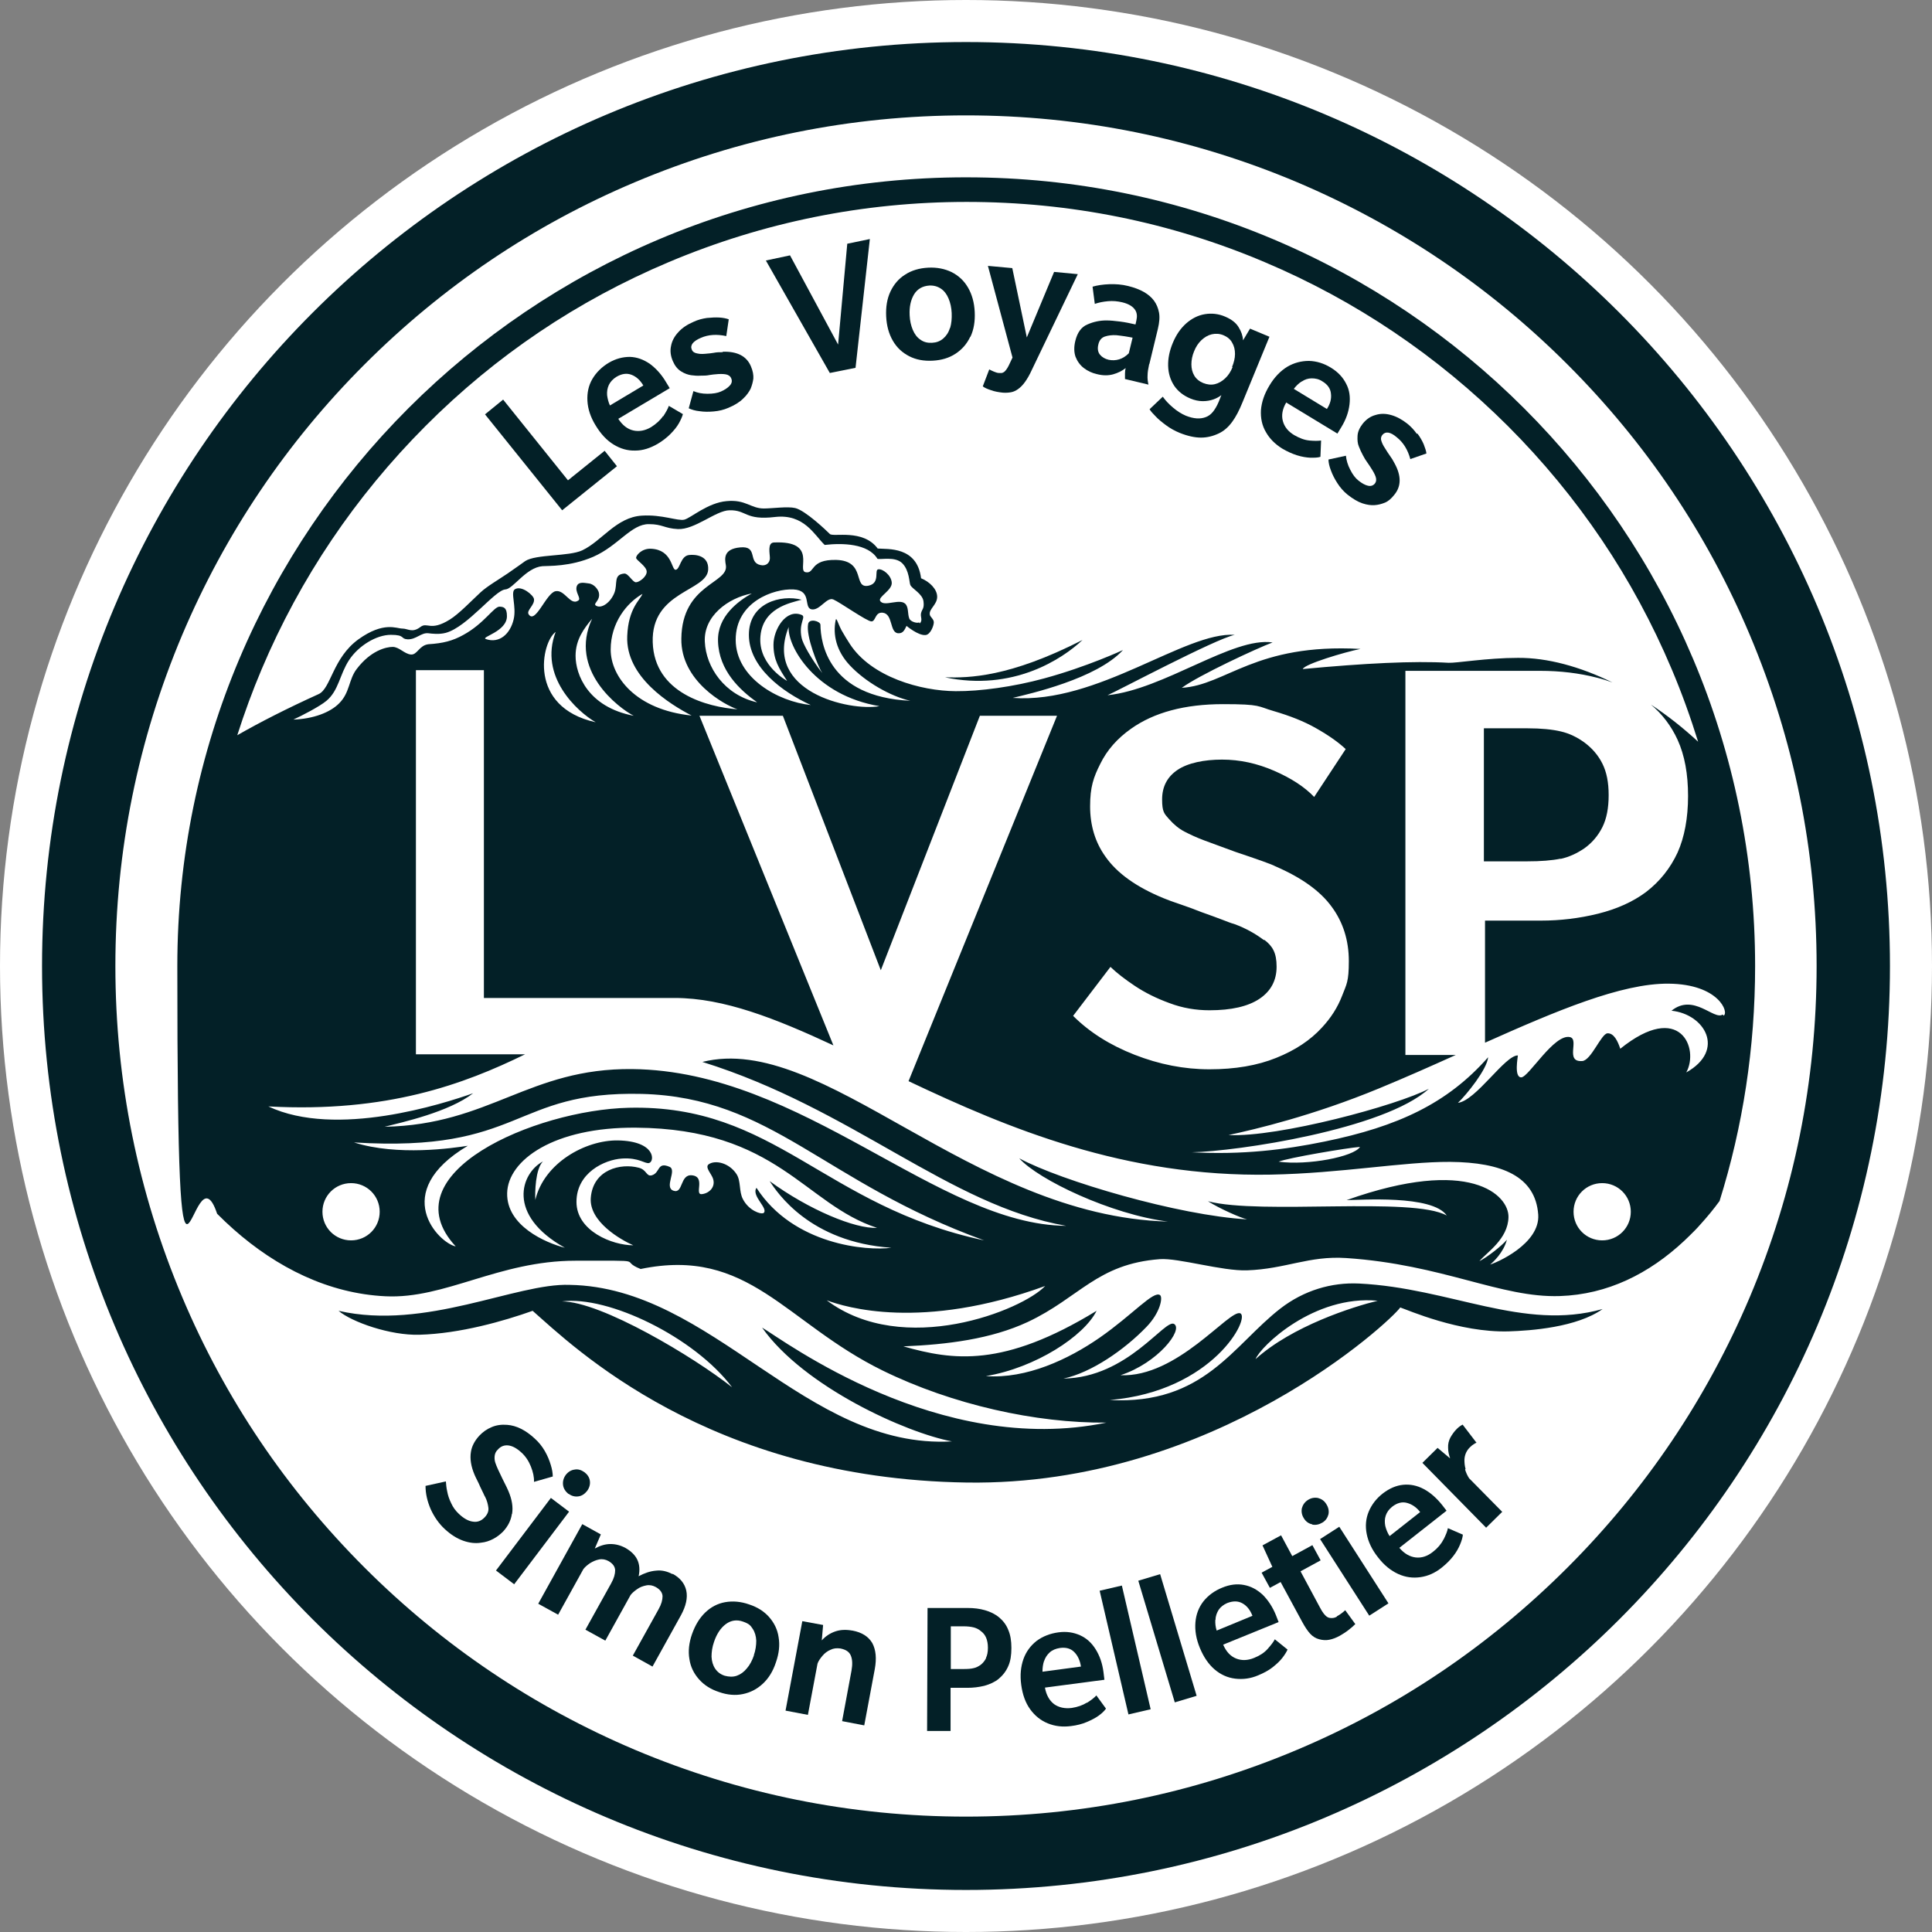 <?xml version="1.0" encoding="UTF-8"?>
<svg id="Calque_2" xmlns="http://www.w3.org/2000/svg" version="1.1" viewBox="0 0 864 864">
  <rect x="0" y="0" width="864" height="864" fill="#808080" stroke="none"/>
  <!-- Generator: Adobe Illustrator 29.5.1, SVG Export Plug-In . SVG Version: 2.1.0 Build 141)  -->
  <defs>
    <style>
      .st0 {
        fill: #fff;
      }

      .st1 {
        fill: #032027;
      }
    </style>
  </defs>
  <circle class="st0" cx="432" cy="432" r="432"/>
  <g>
    <path class="st1" d="M432,18.8C203.8,18.8,18.8,203.8,18.8,432s185,413.2,413.2,413.2,413.2-185,413.2-413.2S660.2,18.8,432,18.8ZM701,701c-35,35-75.6,62.4-120.9,81.5-46.9,19.8-96.7,29.9-148.1,29.9s-101.2-10.1-148.1-29.9c-45.3-19.2-86-46.6-120.9-81.5-35-35-62.4-75.6-81.5-120.9-19.8-46.9-29.9-96.7-29.9-148.1s10.1-101.2,29.9-148.1c19.2-45.3,46.6-86,81.5-120.9,35-35,75.6-62.4,120.9-81.5,46.9-19.8,96.7-29.9,148.1-29.9s101.2,10.1,148.1,29.9c45.3,19.2,86,46.6,120.9,81.5,35,35,62.4,75.6,81.5,120.9,19.8,46.9,29.9,96.7,29.9,148.1s-10.1,101.2-29.9,148.1c-19.2,45.3-46.6,86-81.5,120.9Z"/>
    <path class="st1" d="M229,677c.5-3,0-6.3-1.6-10.1-.2-.6-1.1-2.4-2.7-5.6l-2-4.2c-.5-1.1-.9-2.1-1.2-3-.3-.9-.4-1.9-.3-2.9s.5-2.1,1.4-2.9c1.3-1.5,2.9-2.1,4.7-1.9,1.8.2,3.7,1.2,5.8,3.1,1.9,1.7,3.3,3.8,4.3,6.3,1,2.5,1.5,4.8,1.4,6.9l8.4-2.4c0-1.5-.3-3.3-.9-5.2-.6-2-1.4-4-2.6-6.1-1.2-2.1-2.7-4-4.6-5.7-4-3.7-8.1-5.8-12.3-6.1-2.5-.2-4.8.1-6.9,1-2.2.9-4,2.2-5.6,3.9-2,2.2-3.3,4.6-3.7,7.2-.5,3,0,6.5,1.7,10.4.3.6.6,1.4,1.1,2.3.5.9.9,1.9,1.4,3,.6,1.2,1,2.1,1.4,2.9.3.7.6,1.3.8,1.6.8,1.6,1.2,3.2,1.4,4.7.2,1.5-.3,2.9-1.6,4.3-1.5,1.6-3.2,2.3-5.2,2-2-.2-4.2-1.4-6.4-3.5-1.4-1.3-2.6-2.9-3.4-4.7-.9-1.8-1.5-3.6-1.8-5.3-.4-1.7-.5-3.3-.6-4.5l-9.1,2c0,3.5.8,6.9,2.3,10.4,1.6,3.5,3.7,6.5,6.3,8.9,2.7,2.5,5.4,4.2,8.2,5.2,2.8,1,5.5,1.3,8,.9,2-.2,3.8-.8,5.5-1.7,1.7-.9,3.1-2,4.4-3.3,2.2-2.4,3.5-5,3.9-7.8Z"/>
    <rect class="st1" x="217.9" y="683.9" width="40.7" height="10.2" transform="translate(-455.1 463.6) rotate(-52.9)"/>
    <path class="st1" d="M254.2,668c1.4,1,2.8,1.4,4.4,1.2,1.6-.2,2.9-1.1,4-2.5,1-1.4,1.4-2.9,1.2-4.4-.2-1.6-1.1-2.9-2.4-3.9-1.4-1-2.9-1.5-4.4-1.2-1.6.2-2.9,1-4,2.4-1,1.4-1.4,2.9-1.2,4.5.2,1.6,1.1,2.9,2.4,4Z"/>
    <path class="st1" d="M300.8,704c-2.4-1.3-4.9-1.9-7.4-1.6-2.6.2-5.2,1.1-7.8,2.5.6-2.8.4-5.3-.6-7.4-1-2.1-2.8-3.8-5.2-5.2-2.2-1.2-4.4-1.8-6.8-1.8-2.3,0-4.6.7-7,2l2.7-6.3-8.3-4.6-19.7,35.6,8.9,4.9,11.3-20.4c.7-.9,1.6-1.7,2.9-2.6,1.3-.8,2.6-1.4,4.1-1.7,1.5-.3,2.9,0,4.2.7,1.9,1.1,2.9,2.4,3,4.1,0,1.7-.5,3.6-1.8,5.9l-11.5,20.7,8.9,4.9,11.3-20.4c.7-.9,1.6-1.7,2.9-2.6,1.2-.9,2.6-1.4,4.1-1.7,1.5-.3,2.9,0,4.2.7,2,1.1,3,2.5,3.1,4.1,0,1.7-.5,3.6-1.8,5.9l-11.5,20.7,8.8,4.9,12.7-22.9c2.3-4.2,3.1-7.9,2.4-11.1-.7-3.2-2.8-5.7-6.1-7.5Z"/>
    <path class="st1" d="M344,723.2c-2.3-2.6-5.3-4.5-9-5.7-3.7-1.3-7.3-1.6-10.7-1-3.4.6-6.4,2.2-8.9,4.6-2.6,2.5-4.5,5.7-5.9,9.6-1.4,4-1.8,7.7-1.2,11.2.5,3.5,2,6.5,4.3,9.1s5.3,4.5,9,5.7c3.7,1.3,7.3,1.6,10.6.9,3.4-.7,6.3-2.2,8.9-4.6,2.6-2.4,4.6-5.6,5.9-9.6,1.4-4,1.8-7.7,1.2-11.2-.5-3.5-2-6.5-4.3-9.1ZM337.2,740.2c-.8,2.3-1.8,4.3-3.2,5.9-1.3,1.6-2.8,2.7-4.5,3.3-1.7.6-3.5.5-5.4,0-1.9-.6-3.3-1.7-4.3-3.2-1-1.5-1.5-3.3-1.6-5.3,0-2.1.3-4.3,1.1-6.6,1.2-3.6,3-6.3,5.3-8,2.3-1.7,4.9-2.1,7.7-1.1s3.3,1.7,4.3,3.2c1,1.5,1.5,3.3,1.6,5.3,0,2.1-.3,4.3-1.1,6.6Z"/>
    <path class="st1" d="M381.1,729.2c-2.8-.5-5.3-.4-7.6.4-2.3.8-4.3,2.1-6,4l.6-6.9-9.3-1.7-7.5,40,10,1.9,4.3-22.9c.4-1.2,1.2-2.3,2.2-3.5,1-1.2,2.2-2.1,3.6-2.7,1.4-.7,2.8-.8,4.4-.6,2.5.5,4,1.5,4.7,3.2.7,1.7.8,3.9.3,6.7l-4.2,22.6,9.9,1.9,4.7-25.1c.9-4.9.5-8.7-1.1-11.7-1.7-2.9-4.6-4.8-8.9-5.6Z"/>
    <path class="st1" d="M446.8,723.3c-1.8-1.5-3.9-2.5-6.3-3.2-2.4-.7-5-1-7.7-1h-18c0,0-.2,55-.2,55h10.5s0-19.3,0-19.3h7.5c2.6,0,5.1-.3,7.6-.9,2.5-.7,4.7-1.7,6.4-3.1,1.9-1.6,3.3-3.4,4.3-5.7,1-2.2,1.4-4.9,1.4-8.1,0-3.1-.4-5.8-1.4-8.1-.9-2.3-2.3-4.1-4.2-5.7ZM441,741.5c-.6,1.2-1.4,2.2-2.4,3-1,.7-2.1,1.3-3.2,1.5-1.1.3-2.6.4-4.5.4h-5.7s0-19.1,0-19.1h5.8c1.8,0,3.3.2,4.5.5,1.1.3,2.2.8,3.1,1.6,1.1.8,1.9,1.8,2.4,3,.5,1.2.8,2.7.8,4.5,0,1.9-.3,3.4-.9,4.6Z"/>
    <path class="st1" d="M486.1,761.4c-1.9,1.2-4.2,2-6.8,2.4-3.1.4-5.8-.2-7.9-1.7-2.1-1.6-3.5-4.1-4.1-7.4l26.6-3.5-.4-3.3c-.5-4-1.7-7.4-3.5-10.3-1.8-2.9-4.1-5-7-6.3-2.9-1.3-6.1-1.8-9.7-1.3-3.7.5-7,1.8-9.7,3.8-2.7,2.1-4.7,4.8-5.9,8.1-1.2,3.4-1.6,7.2-1,11.6.6,4.4,1.9,8,4,10.9s4.7,5,7.9,6.3c3.2,1.3,6.6,1.7,10.4,1.2,2.5-.3,4.9-.9,7-1.8,2.1-.9,3.9-1.8,5.4-2.9s2.5-2.1,3.2-3.1l-4.3-5.9c-.9,1-2.3,2.1-4.2,3.3ZM466.9,742.9c.5-1.5,1.3-2.8,2.5-3.9,1.2-1.1,2.7-1.7,4.5-2,2.8-.4,4.9.2,6.5,1.8,1.6,1.6,2.6,3.8,3,6.5l-17.2,2.3c0-1.7.2-3.3.7-4.8Z"/>
    <rect class="st1" x="498.4" y="709.2" width="10.2" height="56.8" transform="translate(-154.4 133.6) rotate(-13.1)"/>
    <rect class="st1" x="517.1" y="704.2" width="10.2" height="56.8" transform="translate(-188.6 181) rotate(-16.7)"/>
    <path class="st1" d="M566.9,737.4c-1.5,1.7-3.5,3-6,4-2.9,1.2-5.6,1.3-8.1.3-2.5-1-4.4-3-5.8-6.2l24.8-10.1-1.2-3.1c-1.5-3.7-3.5-6.7-5.9-9.1-2.5-2.3-5.2-3.8-8.4-4.4-3.1-.6-6.3-.2-9.7,1.2-3.5,1.4-6.3,3.5-8.4,6.1-2.1,2.7-3.3,5.8-3.6,9.4-.3,3.6.3,7.4,2,11.5,1.7,4.1,3.9,7.3,6.6,9.6,2.7,2.3,5.8,3.7,9.2,4.1,3.4.4,6.8,0,10.3-1.5,2.4-1,4.5-2.1,6.3-3.5,1.8-1.4,3.3-2.8,4.4-4.2,1.1-1.4,1.9-2.7,2.4-3.8l-5.7-4.6c-.6,1.2-1.7,2.6-3.2,4.3ZM543.6,724.3c0-1.6.6-3.1,1.4-4.4.9-1.3,2.2-2.3,3.8-3,2.6-1,4.8-1,6.8.1,2,1.1,3.5,3,4.5,5.6l-16,6.6c-.5-1.6-.7-3.2-.6-4.8Z"/>
    <path class="st1" d="M597.8,723c-.7.4-1.4.6-2.2.6-.8,0-1.4-.1-1.9-.4-1.1-.6-2.2-2-3.4-4.3l-8.7-16.2,9-4.9-3.7-6.8-9,4.9-5-9.3-8.3,4.5,4.4,9.6-4.8,2.6,3.7,6.8,4.8-2.6,9.7,17.9c1.2,2.2,2.4,4,3.5,5.2,1.1,1.2,2.5,2.1,4.1,2.5,1.5.4,3,.5,4.5.2,1.5-.3,3.1-.9,4.7-1.8,1.2-.7,2.5-1.5,3.8-2.5,1.3-1,2.3-1.9,3.1-2.7l-4.5-6.2c-1.2,1.1-2.4,2-3.7,2.7Z"/>
    <rect class="st1" x="600.5" y="682.7" width="10.2" height="40.7" transform="translate(-283.8 438.2) rotate(-32.7)"/>
    <path class="st1" d="M586.8,681.8c1.6.3,3.1,0,4.6-.9s2.3-2.2,2.7-3.7c.3-1.5,0-3.1-1-4.6-.9-1.5-2.2-2.3-3.7-2.7-1.6-.3-3.1,0-4.5.9s-2.3,2.2-2.7,3.7c-.3,1.6,0,3.1.9,4.5.9,1.5,2.2,2.4,3.8,2.7Z"/>
    <path class="st1" d="M645.5,688.5c-1,2-2.6,3.9-4.7,5.5-2.5,2-5.1,2.8-7.7,2.5s-5.1-1.7-7.3-4.3l21.1-16.6-2-2.6c-2.5-3.1-5.2-5.5-8.2-7.1-3-1.6-6.1-2.2-9.2-1.9-3.1.3-6.1,1.6-9,3.8-3,2.3-5.1,5.1-6.4,8.2-1.3,3.1-1.6,6.5-.9,10,.7,3.5,2.3,7,5.1,10.5,2.7,3.5,5.7,5.9,9,7.4,3.3,1.5,6.6,1.9,10,1.4,3.4-.5,6.5-1.9,9.5-4.3,2-1.6,3.7-3.3,5.1-5.1,1.4-1.8,2.4-3.6,3.1-5.3.7-1.7,1.1-3.1,1.2-4.3l-6.7-2.9c-.2,1.3-.9,3-1.9,5ZM621.4,686.9c-.9-1.4-1.5-2.9-1.9-4.5-.3-1.6-.3-3.1.2-4.6.5-1.5,1.4-2.8,2.9-4,2.2-1.7,4.4-2.3,6.6-1.7,2.2.6,4.2,1.9,5.9,4.1l-13.6,10.7Z"/>
    <path class="st1" d="M655.4,656.9c-.4-1.4-.5-2.8-.5-4.1.1-2.3,1-4.2,2.6-5.7.5-.5,1-.9,1.5-1.2.5-.4,1-.6,1.3-.7l-6.2-8.1c-.8.4-1.7,1-2.6,1.9-1.2,1.2-2.1,2.5-2.9,3.9-.7,1.4-1.1,2.9-1,4.6,0,1.7.4,3.2.9,4.7l-5.6-4.7-6.8,6.7,28.5,29,7.2-7.1-14.8-15c-.8-1.2-1.4-2.6-1.8-3.9Z"/>
    <polygon class="st1" points="254 214.8 225 178.7 216.9 185.3 251.4 228.2 275.9 208.5 270.4 201.6 254 214.8"/>
    <path class="st1" d="M296.5,186.1c-1.3,1.9-3.1,3.5-5.3,4.9-2.7,1.6-5.4,2.1-8,1.5-2.6-.6-4.8-2.3-6.7-5.2l23-13.7-1.7-2.8c-2-3.4-4.5-6.1-7.2-8.1-2.8-1.9-5.7-3-8.9-3.1-3.2,0-6.3.8-9.4,2.6-3.2,1.9-5.7,4.4-7.4,7.3-1.7,2.9-2.4,6.2-2.2,9.8.2,3.6,1.4,7.3,3.7,11,2.3,3.8,4.9,6.6,8,8.5,3.1,1.9,6.3,2.8,9.7,2.7,3.4,0,6.7-1.1,10-3,2.2-1.3,4.1-2.8,5.7-4.4,1.6-1.6,2.9-3.2,3.8-4.8.9-1.6,1.5-3,1.8-4.1l-6.3-3.7c-.4,1.3-1.3,2.8-2.5,4.7ZM272.8,181.4c-.7-1.5-1.1-3.1-1.3-4.7-.1-1.6.1-3.1.8-4.6.7-1.4,1.8-2.6,3.4-3.6,2.4-1.4,4.6-1.7,6.7-.9,2.1.8,3.9,2.4,5.3,4.8l-14.9,8.9Z"/>
    <path class="st1" d="M323.1,157.5c-1.3,0-2.6,0-4,.3-1.3.2-2.2.3-2.5.3-1.8.2-3.3.3-4.6,0-1.3-.2-2.2-.7-2.6-1.7-.9-2,.5-3.8,4-5.3,3.4-1.5,7.2-1.7,11.4-.8l1.1-7.5c-1.1-.4-2.5-.7-4.2-.8-1.7-.1-3.5,0-5.6.2-2,.3-4,.8-5.9,1.7-2.8,1.2-5.1,2.7-6.8,4.6-1.8,1.9-2.9,4-3.3,6.2-.5,2.2-.2,4.5.8,6.8.9,2.1,2.1,3.6,3.7,4.6s3.1,1.5,4.5,1.7c1.4.2,2.8.3,4.3.2,1.3,0,2.6,0,4-.3,1.3-.2,2.2-.3,2.5-.3,1.8-.2,3.4-.2,4.6,0,1.2.2,2.1.8,2.5,1.8.5,1.1.3,2.2-.6,3.2-.9,1-2.2,1.9-4,2.7-1.6.7-3.6,1-6,1-2.4,0-4.5-.4-6.3-1.2l-2.1,7.7c1.3.6,2.9,1.1,4.9,1.3,2,.3,4.1.3,6.3.1,2.3-.2,4.4-.7,6.5-1.6,2.9-1.2,5.1-2.6,6.7-4.2,1.6-1.5,2.6-3,3.3-4.4.6-1.5,1-3,1.2-4.5.1-1.6-.2-3.4-1.1-5.5-1.9-4.5-6.1-6.7-12.5-6.5Z"/>
    <polygon class="st1" points="374.8 154.1 353.3 114.2 342.5 116.5 371.1 166.8 382.6 164.5 389 106.9 378.9 109 374.8 154.1"/>
    <path class="st1" d="M434,150.6c1.5-3.2,2.1-6.9,1.9-11.1-.2-4.2-1.2-7.8-3-10.9-1.8-3.1-4.2-5.3-7.3-6.9-3.1-1.5-6.6-2.2-10.5-2-3.9.2-7.4,1.2-10.3,3.1-2.9,1.8-5.1,4.4-6.6,7.6-1.5,3.2-2.1,6.9-1.9,11.1.2,4.2,1.2,7.8,3,10.9,1.8,3.1,4.2,5.3,7.3,6.9s6.6,2.2,10.5,2c3.9-.2,7.3-1.2,10.2-3.1,2.9-1.9,5.1-4.4,6.6-7.6ZM424.8,146.7c-.6,2-1.6,3.5-3,4.7-1.4,1.2-3,1.8-5,1.9-2,.1-3.7-.3-5.2-1.4-1.5-1-2.6-2.5-3.4-4.4-.8-1.9-1.3-4.1-1.4-6.5-.2-3.8.5-6.9,2-9.4,1.5-2.4,3.8-3.7,6.8-3.9,2-.1,3.7.4,5.2,1.4,1.5,1,2.6,2.5,3.4,4.4.8,1.9,1.3,4.1,1.4,6.5s-.1,4.7-.7,6.7Z"/>
    <path class="st1" d="M449.1,166.3c-.4.3-.7.4-1.1.5-.4,0-.8,0-1.3,0-.7,0-1.4-.3-2.2-.6-.8-.3-1.5-.7-2.1-1l-2.9,7.6c.8.6,2.1,1.2,3.7,1.7,1.6.6,3.4.9,5.3,1.1,1.4.1,2.6,0,3.7-.2,1.1-.2,2.1-.7,3.1-1.4,1.1-.8,2.1-1.8,3.1-3.2,1-1.4,2-3.1,3-5.3l20.6-42.9-10.6-1-12.2,29.3-6.5-31-10.9-1,11,41-1.7,3.6c-.7,1.4-1.4,2.3-2,2.8Z"/>
    <path class="st1" d="M514,162.8l3.8-15.7c.7-2.9.9-5.4.5-7.4-.4-2-1.1-3.7-2.2-5.2-1.1-1.5-2.6-2.8-4.5-3.9-1.9-1.1-4.3-2-7.1-2.7-2.8-.7-5.6-.9-8.4-.8-2.9.1-5.4.5-7.5,1.1l1,7.7c1.7-.6,3.7-1,5.9-1.2,2.2-.2,4.3,0,6.4.5,2.9.7,4.8,1.9,5.8,3.5.8,1.3.9,2.8.5,4.6l-.4,1.8c-2.2-.5-4.5-1-6.9-1.3-2.4-.3-4.4-.5-6.1-.5-3,0-5.8.6-8.5,1.8-2.7,1.1-4.5,3.6-5.4,7.3-.7,2.8-.6,5.2.1,7.2.8,2,2,3.7,3.7,5,1.7,1.3,3.6,2.2,5.8,2.7,2.7.7,5.1.7,7.3.1,2.1-.6,4-1.5,5.6-2.8-.2.7-.3,1.6-.3,2.5,0,.9,0,1.7,0,2.4l10.5,2.5c-.3-1.3-.5-2.7-.4-4.1,0-1.4.3-3.1.7-5ZM504.8,158c-1.3,1.3-2.7,2.2-4.3,2.7-1.6.5-3.2.5-4.7.2-1.7-.4-3-1.2-3.9-2.3-.9-1.1-1.2-2.7-.7-4.6.4-1.8,1.4-3,2.9-3.5,1.5-.5,3.2-.7,5.1-.6,1.1.1,2.4.3,3.9.5,1.5.2,2.6.5,3.4.6l-1.7,7Z"/>
    <path class="st1" d="M559,147l-3.1,5.2c-.1-2-.8-4-2-5.9-1.2-2-3.2-3.5-6-4.7-3-1.3-6.1-1.6-9.1-1.1-3,.5-5.8,1.9-8.3,4.1-2.5,2.2-4.5,5.1-6,8.7-1.5,3.6-2.2,7-2.1,10.4.1,3.3,1,6.2,2.7,8.8,1.7,2.5,4.1,4.4,7.2,5.7,1.9.8,3.8,1.2,5.6,1.2s3.4-.3,4.8-.8,2.6-1.2,3.5-1.9l-1.2,3c-.8,1.9-1.7,3.4-2.6,4.5-.9,1.1-2,1.9-3.1,2.3-2.5,1-5.5.8-9-.6-1.9-.8-3.8-2-5.7-3.6-1.9-1.6-3.4-3.2-4.6-4.9l-5.9,5.6c.5.9,1.4,1.9,2.7,3.2,1.2,1.3,2.8,2.6,4.7,4,1.9,1.4,3.9,2.5,6.1,3.4,3.5,1.4,6.7,2.1,9.5,2.1,2.8,0,5.5-.7,8-1.9,2.3-1.1,4.2-2.8,5.9-5.1,1.7-2.3,3.2-5.2,4.7-8.9l12-29.2-8.6-3.6ZM551.2,164.2c-.8,2-1.9,3.7-3.3,5s-2.9,2.2-4.6,2.6c-1.7.4-3.4.2-5.2-.5-1.7-.7-3.1-1.8-4-3.3-.9-1.5-1.3-3.2-1.3-5.1,0-1.9.4-3.9,1.2-5.8.8-2,1.9-3.7,3.3-5s2.9-2.2,4.6-2.6c1.7-.4,3.5-.3,5.2.4,1.7.7,3.1,1.8,3.9,3.3.9,1.5,1.3,3.2,1.3,5.1,0,1.9-.5,3.8-1.3,5.8Z"/>
    <path class="st1" d="M585.6,197c-2.3-.2-4.5-1.1-6.8-2.4-2.7-1.6-4.4-3.7-5.1-6.3-.7-2.6-.2-5.4,1.5-8.3l22.9,13.9,1.7-2.8c2.1-3.4,3.3-6.8,3.7-10.2.4-3.4,0-6.5-1.5-9.3-1.4-2.8-3.6-5.2-6.7-7.1-3.2-2-6.5-3-9.9-3.1-3.4,0-6.6.8-9.7,2.6-3.1,1.9-5.8,4.7-8,8.4-2.3,3.8-3.5,7.4-3.8,11-.2,3.6.5,6.9,2.2,9.8,1.7,3,4.1,5.4,7.3,7.4,2.2,1.3,4.4,2.3,6.6,3,2.2.7,4.2,1,6,1.1,1.8,0,3.3,0,4.5-.4l.3-7.3c-1.3.2-3.1.2-5.3,0ZM582.2,170.6c1.3-.9,2.8-1.4,4.4-1.4,1.6,0,3.2.3,4.7,1.3,2.4,1.4,3.7,3.3,3.9,5.5.3,2.3-.3,4.6-1.8,6.9l-14.8-9c1-1.3,2.2-2.5,3.5-3.3Z"/>
    <path class="st1" d="M633.6,194c-1.2-1.7-2.6-3.2-4.2-4.5-2.4-1.9-4.8-3.2-7.3-3.9-2.5-.7-4.8-.7-7,0-2.2.6-4.1,1.9-5.7,3.9-1.4,1.8-2.2,3.6-2.3,5.4-.1,1.9,0,3.4.6,4.8.5,1.3,1.1,2.6,1.8,3.9.6,1.2,1.3,2.3,2.1,3.4.8,1.1,1.2,1.8,1.4,2.1,1,1.5,1.8,2.9,2.2,4.1.4,1.2.3,2.2-.4,3.1-.8.9-1.8,1.2-3.1.9-1.3-.3-2.7-1.1-4.2-2.3-1.4-1.1-2.6-2.7-3.7-4.9-1.1-2.1-1.7-4.2-1.9-6.2l-7.8,1.7c0,1.4.4,3.1,1.1,4.9.7,1.9,1.6,3.7,2.9,5.7,1.2,1.9,2.7,3.6,4.4,5,2.5,2,4.7,3.3,6.8,4,2.1.7,3.9.9,5.4.8,1.6-.1,3.1-.5,4.6-1.1s2.9-1.8,4.3-3.6c3.1-3.8,3.1-8.5,0-14.1-.6-1.2-1.3-2.3-2.1-3.4-.8-1.1-1.2-1.8-1.4-2.1-1-1.5-1.8-2.8-2.2-4-.5-1.2-.4-2.2.3-3.1,1.4-1.7,3.6-1.4,6.5,1.1,2.9,2.3,4.9,5.6,6,9.7l7.2-2.5c-.1-1.1-.6-2.5-1.2-4.1-.7-1.6-1.6-3.2-2.8-4.8Z"/>
    <path class="st1" d="M422.6,302.9c30.3,6.4,52.4-8.1,61.5-16.7-32.7,16.7-50.7,17-61.5,16.7Z"/>
    <path class="st1" d="M697.9,384.1c3.7-.8,7.2-2.4,10.6-4.7,3.5-2.5,6.2-5.7,8.1-9.5,1.9-3.8,2.8-8.6,2.8-14.3s-.9-10.3-2.8-14.1c-1.9-3.8-4.6-6.9-8.1-9.5-3.2-2.3-6.6-4-10.5-4.9-3.8-.9-8.8-1.4-14.9-1.4h-19.5v59.5h19.2c6.3,0,11.3-.4,15.1-1.2Z"/>
    <path class="st1" d="M432,79.3c-194.8,0-352.7,157.9-352.7,352.7s6.2,76,17.8,110.8c2.4,2.4,4.8,4.7,7.3,6.9h0c19.4,17.2,42.6,28.8,68,30,26.7,1.3,50.6-15.9,84.9-15.9s18.8-.4,29.2,3.7c48.4-10,64.6,24,108.2,45.4,31.2,15.3,68.7,23.6,100.1,23.3-74.9,15.5-144.4-36.9-154-42.5,18.8,26.6,64.6,47.1,84.9,50.9-65.5,3.7-106.9-68.9-170.9-70-24-.9-64.4,20.5-103.4,11.6,5.9,5,23.1,11.1,36.2,10.7,18.1-.5,37.7-6.1,50.6-10.7,18.1,15.9,78.6,75.1,194.2,76.8,110.8,1.6,189.8-72.4,193.8-78.3,3.3,1.1,26.4,11.3,48.4,10.7,10-.3,30.6-1.8,42.1-10-35.4,10-68.1-9.4-108.9-11.4-12.4-.6-24.7,3.1-35.1,11.1-21.3,16.5-34.2,43.2-76.4,41,46.3-3.9,63.1-37.1,58.3-38.8-5-1.7-28.1,28.8-53.5,27.7,16.8-5.5,28.1-20.3,24-22.9-4.1-2.6-20.7,24-49.5,24.4,12.4-2.6,27.3-12.9,37.1-23.1,6.2-6.4,7.4-13.2,6.1-14.2-2.9-2.2-12.2,8.7-27,19-14,9.7-32.7,18.5-50.9,17.2,22.2-3.7,43.9-17.9,49.5-29.2-41.7,25.5-64.2,22.2-86.4,15.9,19.7-.8,39.3-3.3,55.6-10.9,23.2-10.9,31-26,59.1-28.1,8.3-.6,27.9,5.4,39,5,17.2-.6,27.7-6.6,44.3-5.5,43.4,2.9,69.2,17.9,95.6,17,21.3-.7,39.9-10,55.6-24.7,0,0,0,0,0,0,1.6-1.5,3.1-3,4.7-4.6,0,0,0,0,.1-.1.8-.8,1.6-1.7,2.4-2.6h0c3-3.3,5.9-6.8,8.6-10.5,10.4-33.2,15.9-68.5,15.9-105.1,0-194.8-157.9-352.7-352.7-352.7ZM251.3,582c20.7-2.7,59.3,16,76.1,38.4-17-13.5-58.6-38.4-76.1-38.4ZM616.1,581.7c-11.1,2.7-38.2,11.3-54.6,26.1,2.2-5.7,26.1-28.8,54.6-26.1ZM157,554.7c-7.1,0-12.8-5.7-12.8-12.8s5.7-12.8,12.8-12.8,12.8,5.7,12.8,12.8-5.7,12.8-12.8,12.8ZM203.8,557.4c-7.6-1.5-29.8-24.1,5.4-45-6.6,1-31.3,4.7-50.9-1.5,75.8,4.7,70.4-23.1,128.7-21.7,58.3,1.5,81,39.4,153.1,65.5-71.9-15.3-93.3-60.9-159-59.3-41.8,1-107.6,29.3-77.3,62ZM341.2,542.5c-.8.6-6.3-1-9-6.3-1.8-3.5-.8-8-2.8-11.1-3.3-5.1-9.6-6.5-12.5-4.4-1.8,1.3,1.4,4.4,2,6.5,1.1,3.5-1.5,6.3-4.8,6.8-4,.7,1.8-7.8-4.7-8.4-5.4-.5-3.8,8.4-8.2,6.9s1.7-9.2-1.8-10.7c-5.6-2.4-4.1,2.7-7.9,3.8-2.5.7-2.2-2.5-5.9-3.4-7.9-2.1-20.4.7-21.4,13.5-.8,10.6,13.3,18.7,19,21.2-9.4,0-25.4-6.4-25.4-19.4s12.5-18.9,20.4-19.4c7.6-.5,10.3,2.5,12.1,2,2.5-.7,3-9.8-14-10.1-14.5-.2-33,10.1-36.9,26.6-.2-3.2,0-13.8,3.4-17.2-9.8,5.2-16.5,23.9,9.8,38.6-8.6-2.2-26.1-9.8-25.8-24.4.3-14.8,20.9-29.6,57.6-29.3,63.3.5,75.3,34.2,107.8,44.8-9.8.5-30.5-8.1-48-20.9,3.4,5.2,18,27.3,54.4,29.8-10.8,1.5-43.8-1.2-60.3-26.8-2.5,3.7,5.9,9.5,3,11.4ZM369.7,581.5c8.1,3,42.3,13.8,97.7-6.4-10.1,10.8-63.3,32.2-97.7,6.4ZM665.8,566c2-1.5,6.6-5.9,8.1-11.6-2.2,2.7-8.9,7.9-12.3,9.6,3.2-3.9,12.8-9.8,13-19.7.2-9.8-17-27.3-72.4-7.6,5.7,0,38.4-2.5,44.8,6.9-15.3-8.6-83.2-.2-106.8-6.4,5.4,3.4,14.5,7.4,17.5,8.1-30.5-1.7-83.2-17.2-101.9-27.3,8.6,9.6,41.1,25.1,66.5,28.3-88.6-2.5-154.1-84.9-208.2-71.4,67.2,20.9,110.3,64.2,162.7,73.3-57.5-.4-117.7-69.3-194-70.1-46.3-.5-63.7,24.9-110.8,25.8,7.9-2,28.8-6.6,39.6-15-13.3,4.7-61.3,20.2-91.6,5.9,53.1,2.9,87.6-10,114.8-23.3h-48.8v-171.8h30.4v146.6h85.4s0,0,0,0c21.9,0,45.1,9.2,70.9,21.2l-59.9-147.4h37.3l43.8,113.8,44.3-113.8h34.5l-66.4,163.4c44.5,21.1,96.9,43,162,41.8,31.6-.6,59.2-5.8,80.2-5.7,23.2.2,38.2,6.5,39.4,23.6.9,13-18.7,21.7-22.4,22.6ZM411,278.3c-.6.6-3.9-.2-4.4-1.8-.7-2-.3-4.2-1.3-5.9-2.2-3.7-9.9,1.2-11.7-1.9-1-1.8,5.4-4.7,5.2-8.1-.2-3.4-4.1-6.3-6-6-2,.2,1,6.1-4.3,7.3-7.3,1.6-.9-11.1-14.5-11.5-12-.3-9.5,6.3-13.7,5.5-4.2-.7,5.7-14.2-14.2-13.3-3,.1-1.8,5-1.8,7s-1.6,3.7-4.2,3.1c-5.8-1.2-.9-8.7-9.1-7.9-7.6.7-6.9,5.1-6.4,7.9,1.5,8.3-19.6,8.3-19.9,32.9-.3,19,19.4,29.7,25.1,31.6-13.3-1-37.2-7.1-37.9-30-.7-22.9,24.2-22.7,24.8-32.4.4-6.5-5.9-6.9-8.5-6.6-3.9.4-4,6.3-6,6.6s-1.4-9-11.1-9.4c-4.2-.2-6.9,3.2-6.6,4.2.2,1,4.5,3.6,4.7,5.9.2,2.3-3.3,4.9-4.8,4.9s-3.4-4-5.2-3.9c-5,.4-2.9,4.5-4.4,8.5-1.6,4.2-5.5,7.2-8,6-2.2-1,1.9-2.2,1-6-.2-1-1.8-3.8-4.6-4.1-1.4-.1-4.3-1-5.2,1.1-1.1,2.6,2,5.5.7,6.5-3.6,2.7-6.1-5-10.3-4.1-4.2.9-9,15-12,10.3-1.1-1.7,2.8-4.1,2.4-6.8-.2-1.7-5.5-6.2-8.5-4.4-2.2,1.3.8,7.7-.6,13.5-1.5,6.4-6.3,10.9-12.4,8.8-2.6-.9,9.5-3.3,9.4-10.3,0-3.8-1.5-4.1-3.2-4.2-2.6-.2-6.8,7.5-16.4,12.7-4.7,2.6-9,3.7-15.5,4.1-4.2.5-5,4.9-7.9,4.6s-5.2-3.4-8.1-3.4-9.8,1.6-16.1,9.9c-3.6,4.7-3,10.5-7.8,15.3-4,4.1-11.6,7-20.5,7.3,3.7-1.7,11.7-5.8,14.8-8.4,5.5-4.6,5.9-11.8,10.1-18.2,4.2-6.4,12.2-11.3,18.7-11.3s4.2,1.8,7.4,2c3.9.2,6.1-3.1,9.4-2.7,1.7.2,4.8.6,7.8-.2,9.7-2.7,21.9-19.1,26.6-19.4,3.5-.2,9.2-9.8,16.6-10.4,2.7-.2,12.3.3,22.7-4.2,11.2-4.9,17-14.7,24.9-14.6,6.1,0,6.9,1.9,12.9,2.2,7.6.4,17-8.3,23.1-8.4,7.8-.2,6.9,4.6,20.4,3,13-1.5,17.6,8.1,22.2,12.5,7.8-.9,19.4-.7,23.6,6.2,1.5.5,7.9-1.2,11.1,2s3.1,8.6,3.6,9.7c.7,1.7,5.5,3.9,5.9,7.4.4,3.3-.7,3.4-1.1,5.2-.4,1.7.9,3.2-.6,4.6ZM321.1,286.8c.4,13.1,9.8,21.8,17.5,27.3-14.6-3.3-22.9-15.7-23.4-27.1-.6-11.4,10.3-19.6,21-21.6-5.9,3.3-15.5,10.2-15.1,21.4ZM266.4,323c-30.6-6.8-24.2-36-17.9-40.4-7.6,19.9,9.6,35.6,17.9,40.4ZM257.4,293.3c0-7.4,3.9-12.4,7.4-16.6-10.7,22.9,11.8,39.9,18.6,43.4-20.5-3.9-26-18.5-26-26.8ZM273.1,290.5c0-12,7.2-20.9,14.2-24.9-.9,2.6-6.3,6.3-6.8,18.8-.8,18.4,19.2,30.6,28.8,35.6-25.1-2.6-36.2-17.5-36.2-29.5ZM393.3,315.8c-13.5,2.4-52.1-6.6-40.6-35.4-.6,8.7,11.8,30.6,40.6,35.4ZM565.2,420.4c-3.7-2.8-8.1-5.3-13.3-7.2-1.2-.3-3-1-5.3-1.9-2.3-.9-5.4-2-9.3-3.4-3.3-1.3-6.5-2.5-9.5-3.5-3-1-5.5-1.9-7.4-2.7-12.2-5-20.9-11.2-26.1-18.7-4.5-6.3-6.8-13.8-6.8-22.4s1.5-13,4.6-19.1c3-6.1,7.6-11.3,13.7-15.6,10.3-7.3,24-11,41.2-11s15.3,1,22.6,3.1c7.2,2.1,13.6,4.6,19,7.7,5.5,3.1,9.9,6.2,13.2,9.3l-14.1,21.4c-4.3-4.5-10.3-8.4-17.9-11.7-7.6-3.3-15.3-5-23.3-5s-15.3,1.5-19.9,4.6c-4.6,3.1-6.9,7.5-6.9,13.2s1,6.4,3.1,8.8c2.1,2.4,4.4,4.3,6.9,5.6,2.5,1.3,5.5,2.7,9,4l13.6,5c10.4,3.5,16.4,5.6,18,6.5,11.6,5,20.1,11,25.3,18.2,5,6.8,7.6,14.9,7.6,24.2s-1,10.3-3,15.5c-2,5.2-5,9.9-9,14.2-5.2,5.7-12,10.2-20.5,13.6-8.4,3.4-18.4,5.1-29.8,5.1s-22.5-2.2-33.5-6.5c-11-4.3-20.2-10.1-27.5-17.4l16.7-21.9c2.8,2.7,6.4,5.5,10.9,8.5,4.5,3,9.7,5.6,15.5,7.7,5.8,2.2,11.8,3.2,17.9,3.2,9.7,0,17.2-1.7,22.3-5.1,5.1-3.4,7.7-8.2,7.7-14.4s-1.8-9.2-5.5-12ZM571.8,519.5c4.2-1.7,30.8-6.2,36.4-6.6-2.7,4.4-23.4,8.4-36.4,6.6ZM716.5,554.7c-7.1,0-12.8-5.7-12.8-12.8s5.7-12.8,12.8-12.8,12.8,5.7,12.8,12.8-5.7,12.8-12.8,12.8ZM770.4,453.7c-3.9,2.7-13-9.7-22.9-1.7,14.8,1.5,24.4,17.6,6.6,27.6,5.9-10.6-2.7-32.2-29.5-10.6-1.1-3.3-2.8-7-5.7-6.9-2.8.1-7.3,12.1-11.3,12.4-7.9.6-1.2-9.7-5.5-10.7-7.1-1.6-18.5,18-21.8,18s-1.5-9.1-1.5-9.8c-5.7-.2-18.7,20.2-26.8,21.2,3.9-3.7,13-15,13.5-20.4-18.2,20.7-40.4,31-73.1,37.7-18,3.7-36.8,6-59.4,4.8,20.1-.4,86-10.2,106-28.4-14,7.4-67.3,21.8-89.6,20.7,12.1-2.6,37.9-8.7,67.4-20.9,11.4-4.7,22.9-9.8,34.2-14.9h-22.5v-171.8h60.2c8.9,0,17.5,1,25.6,3.1,2.4.6,4.6,1.3,6.8,2.1-14.5-7.1-29.1-11.1-42.3-11-13.8,0-27.7,2.4-31,2.2-15.7-.9-37.5.2-65.2,2.8.7-2.2,18.8-7.6,25.8-9-47.1-2.6-60,16.2-79.9,17.4,7.4-5.5,33.6-17.7,40.6-20.3-17.9-2.6-48.5,21-73.8,23.6,3.7-1.5,48-25.1,56.9-27-22.3-1.5-61.3,31-99.3,28.2,7.4-1.8,37.5-8.5,49.3-21.4,0,0-16.1,7.5-35.3,12.7-13.5,3.7-28.7,5.8-39.5,5.7-15.6-.1-37.8-6.3-47.4-21.2-1.2-1.9-2.6-4.1-3.7-6.1-1.7-3.3-2.3-6.1-2.6-4.4-1.3,6.4.3,13.7,6.3,20.1,6.9,7.4,18.2,13.9,27.1,15.9-36.9-1.8-40.1-26-40.2-34,0-1.6-5-3-5.5-.4-1.1,5.4,4.4,19,6.3,22-5-6.5-8.7-13.2-9.2-15.7-1.5-6.8,2.2-9.4,0-10.3-7-2.9-12.6,6.5-12.6,13.3s2.4,10.5,6.1,16.2c0,0-12.3-6.6-12-18.8.4-13.8,13.5-16.1,18.5-17.5-9.2-2.4-23.6,1.3-23.6,15.7s14.8,25.5,27.7,31.4c-14.6-1.5-33.6-12.2-33.6-29.2s17-22.9,25.8-22.5c8.5.4,4.4,8.1,8.1,8.9,3.7.7,6.8-5.7,9.8-4.4,3,1.3,15,9.8,17,9.8s1.5-4.2,5-3.9c4.8.5,3,9,7,9.2,2.2.1,2.8-1.5,3.7-3.3,0,0,5.2,4.4,8.5,4.1,2.2-.2,3.7-4.2,3.7-5.7s-1.7-2.4-1.8-3.5c-.4-2.5,3.3-4.4,3.3-7.9s-3.5-6.8-7.2-8.3c-1.8-14.4-15-12.9-19.4-13.3-6.6-8.9-19.9-5-21.4-6.5-1.5-1.5-10.9-10.5-15.5-11.6-3.4-.8-10.3.2-14,.2-5.9,0-8.1-4.1-16.6-3.3-8.5.7-16.1,7.6-19,8.3s-10-2.4-19-1.8c-11.4.7-17.9,11.4-26.6,15.5-5.9,2.8-20.7,1.7-25.5,4.8-1.3.9-3.7,2.7-7.8,5.5-4.1,2.8-9.3,5.8-12.2,8.5-3.9,3.6-9.7,9.7-13.8,12.2-8.7,5.4-10,.9-13.1,3.3-3.7,2.8-5.5.7-8.1.7s-8.3-3.3-19.6,4.8c-11.5,8.3-12.3,22-17.8,24.5-14.1,6.4-26.1,12.5-36.4,18.4,3.2-10,6.8-19.8,10.9-29.5,17.2-40.7,41.9-77.3,73.3-108.8s68-56.1,108.8-73.3c42.2-17.8,87-26.9,133.2-26.9s91,9,133.2,26.9c40.7,17.2,77.3,41.9,108.8,73.3,31.4,31.4,56.1,68,73.3,108.8,4.5,10.6,8.4,21.5,11.8,32.4-6.7-6.2-13.8-11.8-21.1-16.6,5.1,4.3,9.1,9.6,11.9,15.7,3.2,7,4.7,15.4,4.7,25.2s-1.6,18.4-4.7,25.3c-3.2,6.9-7.9,12.9-14.2,17.7-5.8,4.3-12.9,7.5-21.3,9.6-8.5,2.1-17,3.1-25.5,3.1h-25.1v54.6c31.8-14.2,61-26.6,82.1-26.4,22.6.2,27.1,13,24.6,14.3Z"/>
  </g>
</svg>